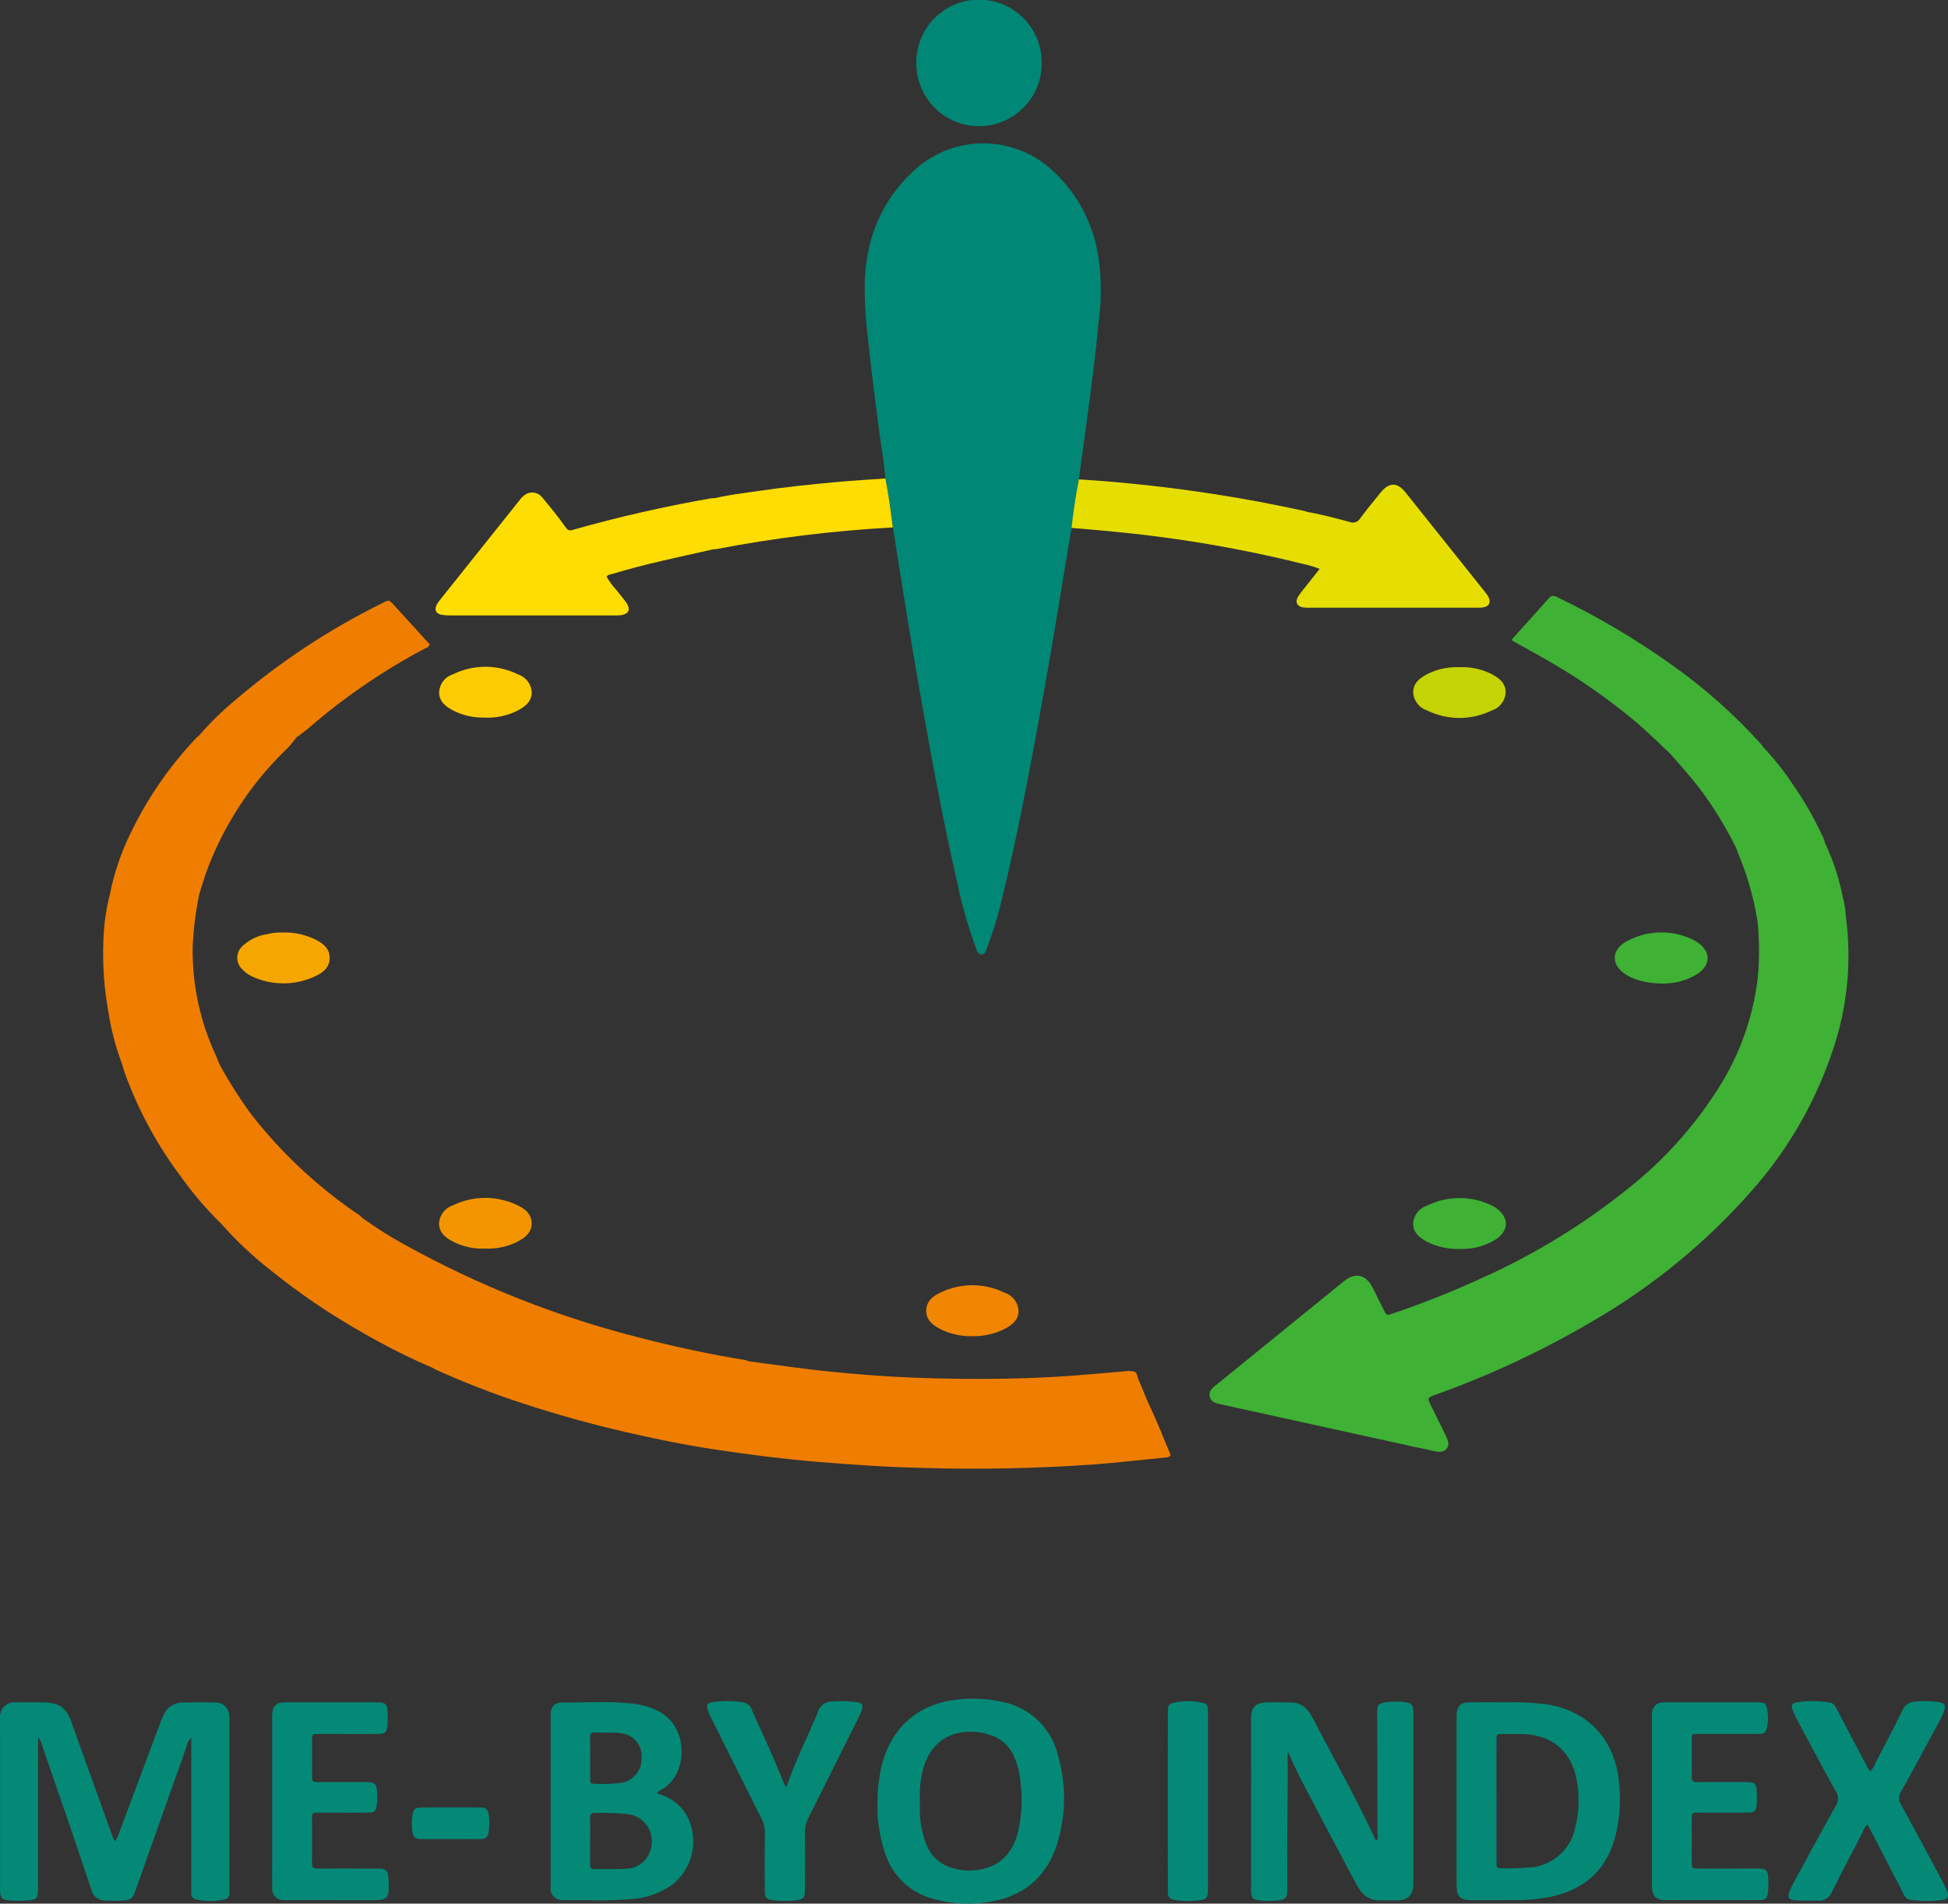 <svg id="グループ_17" data-name="グループ 17" xmlns="http://www.w3.org/2000/svg" xmlns:xlink="http://www.w3.org/1999/xlink" width="324.46" height="317" viewBox="0 0 324.46 317">
  <rect x="0" y="0" width="324.46" height="317" fill="#333333" stroke="none"/>
  <defs>
    <clipPath id="clip-path">
      <rect id="長方形_2" data-name="長方形 2" width="324.46" height="317" fill="none"/>
    </clipPath>
    <clipPath id="clip-path-2">
      <path id="パス_10" data-name="パス 10" d="M97.6,373.116a.732.732,0,0,0-.329.3.732.732,0,0,1,.329-.3m.367-.081a1.209,1.209,0,0,0-.251.039,1.209,1.209,0,0,1,.251-.039M88.886,246.451a117.761,117.761,0,0,0-24.744,16.33,49.731,49.731,0,0,0-5.916,5.8,2.694,2.694,0,0,0-.321.256A61.9,61.9,0,0,0,46.92,284.658a40.927,40.927,0,0,0-3.516,10.28A34.965,34.965,0,0,0,42.3,303a53.422,53.422,0,0,0,.81,11.434,44.353,44.353,0,0,0,2.384,9.061c.1.352.18.712.3,1.056a66.508,66.508,0,0,0,9.641,17.765,56.714,56.714,0,0,0,6.472,7.517,61.094,61.094,0,0,0,8.326,7.829A111.3,111.3,0,0,0,85.17,367.826a108.587,108.587,0,0,0,11.945,6.023c.2.111.4.236.6.331a139.273,139.273,0,0,0,14.3,5.553q8.5,2.8,17.228,4.811c4.893,1.127,9.808,2.139,14.763,2.892,5.65.858,11.324,1.577,17.027,2.059,5.935.5,11.873.9,17.828,1.034a282.884,282.884,0,0,0,28.512-.588c3.955-.312,7.9-.755,11.846-1.152.3-.03.656-.012.849-.432-1.116-2.564-2.091-5.226-3.323-7.785-.756-1.568-1.341-3.219-2.057-4.808-.193-.43-.151-1.063-.633-1.256a3.314,3.314,0,0,0-1.5-.085q-3.929.352-7.862.665c-6.447.514-12.907.664-19.372.6-5.494-.051-10.983-.256-16.461-.7-3.955-.32-7.9-.71-11.835-1.249-2.42-.332-4.841-.651-7.261-.975a2.556,2.556,0,0,0-.507-.2c-5.868-.943-11.674-2.189-17.427-3.675a162.752,162.752,0,0,1-39.311-15.525,63.833,63.833,0,0,1-7.013-4.421,6.628,6.628,0,0,0-1.416-1.081,78.679,78.679,0,0,1-17.036-16.056,74.061,74.061,0,0,1-5.345-8.365c-.25-.593-.486-1.191-.75-1.777a41.336,41.336,0,0,1-3.78-17.977,54.967,54.967,0,0,1,1.11-8.76c.424-1.314.812-2.64,1.276-3.94a54.591,54.591,0,0,1,12.768-19.692,13.585,13.585,0,0,0,2.079-2.374c.722-.551,1.479-1.063,2.161-1.66A102.96,102.96,0,0,1,95.814,254.1c.3-.162.708-.224.839-.725-1.99-2.188-4-4.408-6.023-6.615-.41-.448-.6-.647-.858-.647a2.368,2.368,0,0,0-.887.342" transform="translate(-42.264 -246.109)" fill="none"/>
    </clipPath>
    <linearGradient id="linear-gradient" x1="-0.096" y1="1.5" x2="-0.094" y2="1.5" gradientUnits="objectBoundingBox">
      <stop offset="0" stop-color="#fccb01"/>
      <stop offset="0.081" stop-color="#f9b801"/>
      <stop offset="0.145" stop-color="#f5a601"/>
      <stop offset="0.238" stop-color="#f39501"/>
      <stop offset="0.439" stop-color="#f08601"/>
      <stop offset="1" stop-color="#ef7d00"/>
    </linearGradient>
    <clipPath id="clip-path-4">
      <path id="パス_13" data-name="パス 13" d="M439.123,204.508c5.838.46,11.664,1.025,17.464,1.863a216.581,216.581,0,0,1,21.276,4.17,15.662,15.662,0,0,1,2.582.791c-.841,1.063-1.638,2.065-2.427,3.072a14.339,14.339,0,0,0-1.164,1.544c-.532.911-.17,1.633.87,1.8a7.722,7.722,0,0,0,1.243.037q13.7,0,27.4,0a10.254,10.254,0,0,0,1.107-.015c1.272-.139,1.632-.911.952-2.02a4.6,4.6,0,0,0-.326-.447q-6.69-8.381-13.386-16.757c-1.347-1.68-2.712-1.648-4.091.051-1.162,1.433-2.339,2.856-3.437,4.338a1.4,1.4,0,0,1-1.754.569c-2.313-.611-4.624-1.25-6.99-1.646a2.986,2.986,0,0,0-.385-.141q-7.551-1.668-15.195-2.848-11.2-1.741-22.514-2.449-.78,4.016-1.23,8.082" transform="translate(-439.123 -196.426)" fill="none"/>
    </clipPath>
    <linearGradient id="linear-gradient-2" x1="-2.55" y1="11.086" x2="-2.544" y2="11.086" gradientUnits="objectBoundingBox">
      <stop offset="0" stop-color="#f2e302"/>
      <stop offset="1" stop-color="#e6de01"/>
    </linearGradient>
    <clipPath id="clip-path-5">
      <path id="パス_14" data-name="パス 14" d="M245.574,196.6c-4.579.414-9.151.9-13.7,1.575-2.272.337-4.559.588-6.8,1.128a7.832,7.832,0,0,0-.824.061,228.474,228.474,0,0,0-22.9,5.23c-.585.167-.8.106-1.188-.434-1.228-1.726-2.57-3.376-3.927-5.006a2.12,2.12,0,0,0-2.512-.6,3.625,3.625,0,0,0-1.314,1.2q-6.523,8.169-13.043,16.341a6.151,6.151,0,0,0-.642.9c-.48.895-.2,1.54.786,1.745a7.542,7.542,0,0,0,1.514.1q13.572.008,27.144,0c.323,0,.648.015.969-.012,1.559-.134,1.961-.943,1.068-2.2-.48-.677-1.042-1.294-1.539-1.96a13.61,13.61,0,0,1-1.682-2.263c.24-.388.6-.37.9-.46,2.693-.808,5.414-1.514,8.151-2.151,2.917-.677,5.843-1.318,8.765-1.975l.133,0a1.275,1.275,0,0,0,.279-.013,218.236,218.236,0,0,1,29.439-3.616c-.335-2.73-.69-5.456-1.232-8.156-2.615.187-5.234.334-7.845.57" transform="translate(-178.498 -196.032)" fill="none"/>
    </clipPath>
    <linearGradient id="linear-gradient-3" x1="-0.946" y1="10.399" x2="-0.941" y2="10.399" gradientUnits="objectBoundingBox">
      <stop offset="0" stop-color="#fff"/>
      <stop offset="0.005" stop-color="#fccb01"/>
      <stop offset="0.013" stop-color="#fccb01"/>
      <stop offset="1" stop-color="#fedd02"/>
    </linearGradient>
    <clipPath id="clip-path-7">
      <path id="パス_16" data-name="パス 16" d="M601.68,297.652a21.975,21.975,0,0,0-3-.02,21.917,21.917,0,0,1,3,.02M552.216,244.5c-2.01,2.283-4.068,4.524-6.1,6.786-.046.051-.019.167-.029.3,2.48,1.364,4.98,2.727,7.432,4.185a101.713,101.713,0,0,1,12.834,9.072c2.134,1.764,4.089,3.72,6.1,5.615,1.622,1.886,3.309,3.714,4.824,5.692a62.568,62.568,0,0,1,6.071,9.875c.5,1.277,1.007,2.548,1.485,3.832a51.073,51.073,0,0,1,2.139,8.627,48.041,48.041,0,0,1,.018,9.261,43.689,43.689,0,0,1-6.031,17.529,66.5,66.5,0,0,1-15.21,17.268,111.957,111.957,0,0,1-24.568,15.12,149.614,149.614,0,0,1-15.026,5.985c-.977.33-.99.322-1.45-.591-.623-1.235-1.222-2.484-1.851-3.716-1.143-2.236-2.884-2.627-4.838-1.046q-10.494,8.5-20.964,17.022c-.672.547-1.544,1.073-1.344,2.093.216,1.106,1.265,1.216,2.163,1.414q13.709,3.018,27.42,6.028c2.612.574,5.221,1.159,7.841,1.7.713.146,1.522.279,2.052-.424s.18-1.409-.123-2.091c-.094-.211-.2-.415-.3-.621l-2.144-4.343c-.694-1.405-.695-1.405.744-1.929a152.948,152.948,0,0,0,26.384-12.384,105.7,105.7,0,0,0,26.116-21.425,67.3,67.3,0,0,0,13.849-24.217,48.962,48.962,0,0,0,1.974-21.459,15.192,15.192,0,0,0-.5-3.247,38.62,38.62,0,0,0-3.035-9.234,3.768,3.768,0,0,0-.495-1.28,54.685,54.685,0,0,0-4.736-8.242,43.888,43.888,0,0,0-4.972-6.279c-.164-.219-.312-.452-.494-.656a89.65,89.65,0,0,0-14.769-13.095,129.51,129.51,0,0,0-18.887-11.185,2.152,2.152,0,0,0-.878-.312.923.923,0,0,0-.7.378" transform="translate(-495.679 -244.121)" fill="none"/>
    </clipPath>
    <linearGradient id="linear-gradient-4" x1="-1.878" y1="1.526" x2="-1.874" y2="1.526" gradientUnits="objectBoundingBox">
      <stop offset="0" stop-color="#c4d303"/>
      <stop offset="0.145" stop-color="#99c518"/>
      <stop offset="0.266" stop-color="#7cbc28"/>
      <stop offset="0.439" stop-color="#3fb135"/>
      <stop offset="1" stop-color="#3fb135"/>
    </linearGradient>
  </defs>
  <g id="グループ_2" data-name="グループ 2">
    <g id="グループ_1" data-name="グループ 1" clip-path="url(#clip-path)">
      <path id="パス_1" data-name="パス 1" d="M388.786,122.777c-.566,3.412-1.142,6.821-1.7,10.235q-2.142,13.177-4.588,26.3c-1.539,8.2-3.141,16.393-5.124,24.5a62.951,62.951,0,0,1-2.42,8.219c-.265.672-.447,1.754-1.118,1.762-.821.009-.951-1.1-1.222-1.8a75.718,75.718,0,0,1-2.975-10.647c-2.38-10.433-4.306-20.955-6.151-31.493-1.559-8.9-2.978-17.831-4.381-26.76-.021-.136-.065-.268-.1-.4-.335-2.73-.691-5.456-1.232-8.155-.2-2.669-.691-5.3-1.034-7.949-.661-5.121-1.341-10.238-1.853-15.377a67.727,67.727,0,0,1-.548-9.523c.286-6.854,2.561-12.9,7.52-17.762a16.993,16.993,0,0,1,24.143-.315,24.427,24.427,0,0,1,7.161,13.446,38.135,38.135,0,0,1,.153,11.3c-.627,6.564-1.513,13.1-2.4,19.629q-.455,3.356-.908,6.712-.781,4.016-1.23,8.082" transform="translate(-210.311 -34.86)" fill="#018775"/>
      <path id="パス_2" data-name="パス 2" d="M31.86,703.3a3.44,3.44,0,0,0-.822,1.639q-4.2,11.794-8.366,23.6c-.62,1.749-.847,1.92-2.691,1.961-.784.018-1.57,0-2.354-.016a2.325,2.325,0,0,1-2.409-1.825C12.582,720.79,9.876,712.944,7.18,705.1a5.014,5.014,0,0,0-.841-1.852v1.71q0,11.773,0,23.546c0,1.594-.217,1.864-1.775,1.964a20.987,20.987,0,0,1-2.905-.01c-1.416-.105-1.648-.39-1.648-1.8q0-13.089,0-26.178c0-.785-.021-1.57.006-2.354a2.377,2.377,0,0,1,2.667-2.641c1.57-.024,3.14-.027,4.709.009,2.542.058,3.661.913,4.515,3.3q3.358,9.376,6.747,18.74a2.148,2.148,0,0,0,.57,1.078c.164-.351.326-.643.442-.953q3.518-9.39,7.03-18.784a13.819,13.819,0,0,1,.606-1.394,3.362,3.362,0,0,1,3.1-1.972c1.8-.037,3.6-.054,5.4-.008a2.219,2.219,0,0,1,2.365,2.212,10.251,10.251,0,0,1,.03,1.245q0,13.712,0,27.424c0,.277-.011.554,0,.831a.975.975,0,0,1-.845,1.091,11.044,11.044,0,0,1-4.665-.007.974.974,0,0,1-.827-1.1c.015-.322,0-.646,0-.969V703.3Z" transform="translate(0 -413.99)" fill="#048977"/>
      <path id="パス_3" data-name="パス 3" d="M518.758,705.458c.1,6.5-.107,13-.053,19.505.01,1.246.013,2.492,0,3.739-.014,1.086-.267,1.409-1.324,1.562a13.224,13.224,0,0,1-3.178.032c-1.286-.126-1.527-.422-1.528-1.781q-.007-9.07,0-18.139c0-3.416-.006-6.831,0-10.247.006-2.077.744-2.8,2.853-2.816,1.246-.009,2.492,0,3.739.016a3.669,3.669,0,0,1,3.22,1.827c.221.351.44.706.63,1.074,3.357,6.518,7.008,12.884,10.085,19.546.085.184.115.456.451.471a1.833,1.833,0,0,0,.085-1.041q-.016-10.039-.045-20.078c0-1.475.179-1.671,1.607-1.849a11.312,11.312,0,0,1,3.175.038c.946.15,1.172.417,1.229,1.354.017.276,0,.554,0,.831q0,13.639,0,27.279c0,.277.008.555,0,.831-.068,1.806-.859,2.618-2.645,2.669-.969.028-1.938,0-2.908,0a3.779,3.779,0,0,1-3.38-1.807c-.3-.464-.6-.934-.855-1.422-2.872-5.42-5.751-10.835-8.591-16.272-.912-1.745-1.714-3.549-2.566-5.327" transform="translate(-304.302 -413.827)" fill="#048977"/>
      <path id="パス_4" data-name="パス 4" d="M359.605,713.281a26.812,26.812,0,0,1,.678-6.041c1.571-6.39,6.037-10.38,12.583-11.088a22.453,22.453,0,0,1,7.431.368,11.823,11.823,0,0,1,9.34,8.825,25.571,25.571,0,0,1-.046,14.607c-1.783,5.9-5.879,9.174-11.985,9.973a21.365,21.365,0,0,1-8.635-.571A11.472,11.472,0,0,1,361,722.1a24.713,24.713,0,0,1-1.4-8.821m7.073-.19c0,.738-.047,1.479.009,2.213a15.058,15.058,0,0,0,1.128,5.105,6.349,6.349,0,0,0,3.785,3.627,9.753,9.753,0,0,0,6.387.082c2.8-.943,4.277-3.092,5-5.82a23.283,23.283,0,0,0,.427-8.52,12.842,12.842,0,0,0-1-4.007,6.36,6.36,0,0,0-3.381-3.5c-4-1.59-10.034-1.158-11.822,5.475a16.937,16.937,0,0,0-.535,5.345" transform="translate(-213.449 -413.124)" fill="#048977"/>
      <path id="パス_5" data-name="パス 5" d="M243.349,712.634a7.77,7.77,0,0,1,4.966,3.611,9.184,9.184,0,0,1-2.308,11.484,13.229,13.229,0,0,1-6.528,2.442,65.2,65.2,0,0,1-7.744.211c-1.338.013-2.678.041-4.014-.014a1.889,1.889,0,0,1-2.057-2.089c-.016-.322,0-.646,0-.969q0-13.43,0-26.86a11.347,11.347,0,0,1,.02-1.245,1.7,1.7,0,0,1,1.792-1.734c4.148.043,8.305-.3,12.442.261a12.189,12.189,0,0,1,2.791.769c5.185,2.022,5.506,7.766,3.9,10.871a6.641,6.641,0,0,1-2.2,2.44c-.333.228-.778.307-1.056.821m-11.118,7.929c0,1.292.006,2.583,0,3.875,0,.465.057.792.662.778,1.752-.039,3.51.04,5.257-.065a4.278,4.278,0,0,0,4.161-3.247,4.535,4.535,0,0,0-4.047-5.864,43.061,43.061,0,0,0-5.251-.179c-.616-.011-.8.248-.787.828.027,1.291.009,2.583.009,3.875m0-13.861c0,1.2,0,2.392,0,3.588,0,.415.088.729.6.713a28.035,28.035,0,0,0,4.541-.151,4.021,4.021,0,0,0,3.41-4.212,3.744,3.744,0,0,0-3.362-4.038,4.473,4.473,0,0,0-.818-.111c-1.2-.021-2.392,0-3.587-.041-.607-.021-.805.219-.791.8.028,1.15.009,2.3.009,3.45" transform="translate(-133.94 -413.957)" fill="#048977"/>
      <path id="パス_6" data-name="パス 6" d="M596.914,713.818q0-6.644,0-13.288c0-.369-.012-.74.014-1.107.094-1.326.668-1.913,2.014-1.937,1.983-.035,3.968-.02,5.951-.009a50.8,50.8,0,0,1,6.767.285c6.9.96,11.479,5.669,12.263,12.619a25.7,25.7,0,0,1-.514,9.2c-1.466,5.867-5.3,9.206-11.158,10.33a30.859,30.859,0,0,1-5.781.505c-2.353,0-4.706.013-7.059,0-1.9-.012-2.485-.581-2.491-2.478-.016-4.706-.005-9.412-.005-14.118m6.648.067c0,3.37-.006,6.741,0,10.112,0,1.084.021,1.1,1.05,1.11a41.266,41.266,0,0,0,4.151-.126,8.28,8.28,0,0,0,7.924-6.73,18.31,18.31,0,0,0,.209-7.966c-.891-4.639-4.032-7.324-8.766-7.516-1.153-.047-2.308-.033-3.462-.026-1.092.006-1.1.017-1.107,1.169q-.01,4.987,0,9.974" transform="translate(-354.306 -413.991)" fill="#048977"/>
      <path id="パス_7" data-name="パス 7" d="M746.612,708.663a3.951,3.951,0,0,0,.783-1.295c1.5-2.908,3.045-5.8,4.473-8.744a2.466,2.466,0,0,1,2.341-1.573,19.117,19.117,0,0,1,3.73.074c1.027.163,1.258.536.913,1.528a12.151,12.151,0,0,1-.813,1.754c-2.1,3.9-4.192,7.8-6.348,11.666a1.927,1.927,0,0,0,.008,2.141c2.331,4.244,4.606,8.519,6.891,12.787a12.64,12.64,0,0,1,.816,1.753c.267.762.054,1.229-.714,1.33a19.9,19.9,0,0,1-5.514-.022c-.68-.1-.921-.691-1.2-1.231q-2.6-5.042-5.214-10.075c-.211-.407-.437-.805-.662-1.221a3.11,3.11,0,0,0-.764,1.2c-1.718,3.317-3.468,6.618-5.121,9.967a2.361,2.361,0,0,1-2.378,1.506c-1.245-.023-2.495.039-3.736-.04-1.122-.071-1.377-.522-.967-1.554a16.114,16.114,0,0,1,.855-1.734c2.271-4.171,4.524-8.354,6.85-12.494a2.143,2.143,0,0,0-.024-2.391c-2.148-3.871-4.226-7.78-6.318-11.683a14.515,14.515,0,0,1-.87-1.878c-.285-.786-.1-1.122.739-1.256a17.79,17.79,0,0,1,5.378.022c.7.1.977.608,1.263,1.152q2.414,4.592,4.85,9.172a2.618,2.618,0,0,0,.753,1.14" transform="translate(-435.055 -413.705)" fill="#048977"/>
      <path id="パス_8" data-name="パス 8" d="M111.521,714.012q0-6.782,0-13.565a10.151,10.151,0,0,1,.053-1.381,1.647,1.647,0,0,1,1.519-1.538,7.565,7.565,0,0,1,1.105-.037q7.337,0,14.672,0c1.6,0,1.807.19,1.882,1.819a14.649,14.649,0,0,1-.024,1.935c-.109,1.25-.389,1.5-1.644,1.505-3.091.01-6.182,0-9.274,0-.323,0-.647.015-.969,0-.457-.022-.674.158-.673.637.009,2.215.014,4.429-.007,6.644-.006.645.328.75.87.747,2.63-.015,5.26-.008,7.89-.006,1.79,0,2.043.236,2.1,2.055a9.426,9.426,0,0,1-.082,1.792c-.167,1.047-.389,1.223-1.453,1.229-2.584.013-5.168,0-7.752,0-.277,0-.555.018-.83,0-.534-.039-.745.2-.743.728.01,2.584.026,5.168-.009,7.751-.012.836.46.842,1.061.84,3.184-.01,6.367-.006,9.551,0,1.83,0,2.028.186,2.16,2.01.01.138.011.276.013.415.052,2.584-.2,2.839-2.766,2.839H114.613c-.369,0-.74.019-1.107-.01a1.83,1.83,0,0,1-1.965-2.016c-.048-1.2-.019-2.4-.02-3.6q0-5.4,0-10.8" transform="translate(-66.19 -414.005)" fill="#048977"/>
      <path id="パス_9" data-name="パス 9" d="M676.963,714q0-6.857,0-13.715a8.356,8.356,0,0,1,.026-1.107,1.766,1.766,0,0,1,1.723-1.67,9.067,9.067,0,0,1,.969-.02q7.343,0,14.685,0c1.5,0,1.664.135,1.853,1.573a7.105,7.105,0,0,1-.072,2.479c-.235,1.061-.378,1.2-1.49,1.206-2.955.013-5.911,0-8.866,0-.231,0-.462,0-.693,0-1.672.008-1.486-.122-1.492,1.48-.007,1.893.02,3.787-.012,5.68-.012.668.228.88.883.873,2.724-.027,5.449-.015,8.174-.009,1.472,0,1.688.195,1.776,1.639a14.468,14.468,0,0,1-.007,1.937c-.1,1.3-.309,1.5-1.616,1.5-2.678.009-5.357,0-8.035.006-1.143,0-1.157.017-1.162,1.127q-.015,3.533,0,7.065c0,1.1.021,1.112,1.177,1.115,3.232.008,6.465,0,9.7,0,1.535,0,1.785.216,1.856,1.714a13.728,13.728,0,0,1-.061,2.349c-.116.924-.436,1.189-1.377,1.192-5.218.014-10.437.023-15.655,0-1.667-.008-2.276-.686-2.28-2.429-.012-4.664,0-9.328,0-13.992" transform="translate(-401.82 -414.004)" fill="#048977"/>
    </g>
  </g>
  <g id="グループ_4" data-name="グループ 4" transform="translate(17.178 100.027)">
    <g id="グループ_3" data-name="グループ 3" clip-path="url(#clip-path-2)">
      <rect id="長方形_3" data-name="長方形 3" width="177.915" height="144.629" transform="translate(-0.106 0)" fill="url(#linear-gradient)"/>
    </g>
  </g>
  <g id="グループ_6" data-name="グループ 6">
    <g id="グループ_5" data-name="グループ 5" clip-path="url(#clip-path)">
      <path id="パス_11" data-name="パス 11" d="M396.405,10.518a10.442,10.442,0,1,1-20.883-.08,10.442,10.442,0,1,1,20.883.08" transform="translate(-222.897 -0.001)" fill="#018775"/>
      <path id="パス_12" data-name="パス 12" d="M302.97,711.3c1.527-4.361,3.53-8.416,5.294-12.574a2.352,2.352,0,0,1,2.255-1.669,19.976,19.976,0,0,1,4.146.094c.984.162,1.162.479.825,1.434a13.416,13.416,0,0,1-.683,1.512q-4.074,8.175-8.171,16.34a5.244,5.244,0,0,0-.58,2.512c.034,3.139.017,6.279.011,9.42,0,1.346-.227,1.629-1.535,1.782a16.033,16.033,0,0,1-3.6.006c-1.344-.146-1.545-.394-1.548-1.75-.006-3.186-.022-6.372.012-9.558a4.727,4.727,0,0,0-.533-2.246q-4.133-8.223-8.231-16.463a14.886,14.886,0,0,1-.738-1.638c-.305-.859-.121-1.2.8-1.337a17.005,17.005,0,0,1,5.1.023,1.887,1.887,0,0,1,1.452,1.329c1.734,3.922,3.611,7.782,5.163,11.784a2.427,2.427,0,0,0,.547,1" transform="translate(-171.993 -413.705)" fill="#048977"/>
    </g>
  </g>
  <g id="グループ_8" data-name="グループ 8" transform="translate(178.474 79.834)">
    <g id="グループ_7" data-name="グループ 7" clip-path="url(#clip-path-4)">
      <rect id="長方形_5" data-name="長方形 5" width="69.985" height="21.393" transform="translate(0 0)" fill="url(#linear-gradient-2)"/>
    </g>
  </g>
  <g id="グループ_10" data-name="グループ 10" transform="translate(72.548 79.674)">
    <g id="グループ_9" data-name="グループ 9" clip-path="url(#clip-path-5)">
      <rect id="長方形_6" data-name="長方形 6" width="76.403" height="22.822" transform="translate(-0.251 0)" fill="url(#linear-gradient-3)"/>
    </g>
  </g>
  <g id="グループ_12" data-name="グループ 12">
    <g id="グループ_11" data-name="グループ 11" clip-path="url(#clip-path)">
      <path id="パス_15" data-name="パス 15" d="M485.263,713.734q0,7.338,0,14.675c0,1.357-.211,1.624-1.531,1.768a15.505,15.505,0,0,1-3.73-.019c-1.176-.157-1.409-.443-1.41-1.611q-.008-14.883,0-29.766c0-1.167.172-1.363,1.281-1.568a11.11,11.11,0,0,1,3.856-.046c1.434.237,1.533.33,1.534,1.752q.008,7.407,0,14.814" transform="translate(-284.072 -413.728)" fill="#048977"/>
    </g>
  </g>
  <g id="グループ_14" data-name="グループ 14" transform="translate(201.461 99.219)">
    <g id="グループ_13" data-name="グループ 13" clip-path="url(#clip-path-7)">
      <rect id="長方形_8" data-name="長方形 8" width="107.197" height="142.703" transform="translate(-0.171 0)" fill="url(#linear-gradient-4)"/>
    </g>
  </g>
  <g id="グループ_16" data-name="グループ 16">
    <g id="グループ_15" data-name="グループ 15" clip-path="url(#clip-path)">
      <path id="パス_17" data-name="パス 17" d="M669.942,390.538a14.188,14.188,0,0,1-4.2-.541,8.151,8.151,0,0,1-2.019-.876c-2.8-1.7-2.48-4.277.008-5.6a11.951,11.951,0,0,1,11.509-.024,1.37,1.37,0,0,1,.116.075c2.473,1.59,2.483,3.895,0,5.471a10.866,10.866,0,0,1-5.414,1.5" transform="translate(-392.787 -226.761)" fill="#3fb135"/>
      <path id="パス_18" data-name="パス 18" d="M387.352,535.071a11.471,11.471,0,0,1-5.393-1.166c-1.251-.661-2.4-1.471-2.368-3.115.031-1.569,1.126-2.4,2.358-2.974a12.189,12.189,0,0,1,10.692.024,3.324,3.324,0,0,1,2.314,3c.01,1.579-1.091,2.369-2.3,3.023a11.305,11.305,0,0,1-5.308,1.205" transform="translate(-225.312 -312.568)" fill="#f08601"/>
      <path id="パス_19" data-name="パス 19" d="M587,499.339a11.465,11.465,0,0,1-5.584-1.205c-1.209-.658-2.3-1.495-2.281-3.03a3.319,3.319,0,0,1,2.218-2.927,12.265,12.265,0,0,1,11.037.016,3.833,3.833,0,0,1,.582.37c2.148,1.541,2.143,3.681-.048,5.174a10.491,10.491,0,0,1-5.924,1.6" transform="translate(-343.755 -291.365)" fill="#3fb135"/>
      <path id="パス_20" data-name="パス 20" d="M104.616,382.052a11.839,11.839,0,0,1,5.661,1.176c1.2.64,2.311,1.407,2.339,2.989.03,1.658-1.1,2.514-2.37,3.1a12.377,12.377,0,0,1-10.573.034,4.836,4.836,0,0,1-1.564-1.125,2.632,2.632,0,0,1,.017-3.937,7.622,7.622,0,0,1,4.051-1.956,9.17,9.17,0,0,1,2.439-.283" transform="translate(-57.714 -226.765)" fill="#f5a601"/>
      <path id="パス_21" data-name="パス 21" d="M187.6,281.648a10.912,10.912,0,0,1-5.331-1.188c-1.212-.639-2.3-1.46-2.316-3a3.3,3.3,0,0,1,2.295-3.008,12.3,12.3,0,0,1,10.8-.015,3.388,3.388,0,0,1,2.334,3c.006,1.515-1.088,2.377-2.309,3.021a11.057,11.057,0,0,1-5.468,1.2" transform="translate(-106.811 -162.158)" fill="#fccb01"/>
      <path id="パス_22" data-name="パス 22" d="M187.649,499.241a10.768,10.768,0,0,1-5.341-1.135c-1.26-.665-2.4-1.5-2.367-3.11a3.382,3.382,0,0,1,2.355-2.973,12.3,12.3,0,0,1,10.674-.006c1.3.6,2.424,1.521,2.39,3.1-.033,1.5-1.143,2.346-2.372,2.982a10.869,10.869,0,0,1-5.34,1.142" transform="translate(-106.807 -291.323)" fill="#f39501"/>
      <path id="パス_23" data-name="パス 23" d="M586.885,273.377a10.661,10.661,0,0,1,5.378,1.173c1.206.651,2.286,1.456,2.279,3.021a3.327,3.327,0,0,1-2.31,3,12.22,12.22,0,0,1-10.793-.013,3.361,3.361,0,0,1-2.3-3.019c.007-1.527,1.106-2.36,2.323-3.005a10.714,10.714,0,0,1,5.423-1.157" transform="translate(-343.757 -162.264)" fill="#c4d303"/>
      <path id="パス_24" data-name="パス 24" d="M175.157,745.805c-1.565,0-3.13.013-4.694,0-1.146-.013-1.455-.3-1.581-1.44a9.859,9.859,0,0,1,.029-2.616c.139-.886.472-1.19,1.386-1.195q4.97-.029,9.94,0c.848,0,1.188.283,1.332,1.1a8.66,8.66,0,0,1,0,3.023c-.154.872-.489,1.118-1.441,1.13-1.656.02-3.313.006-4.97.006" transform="translate(-100.199 -439.557)" fill="#048977"/>
    </g>
  </g>
</svg>
